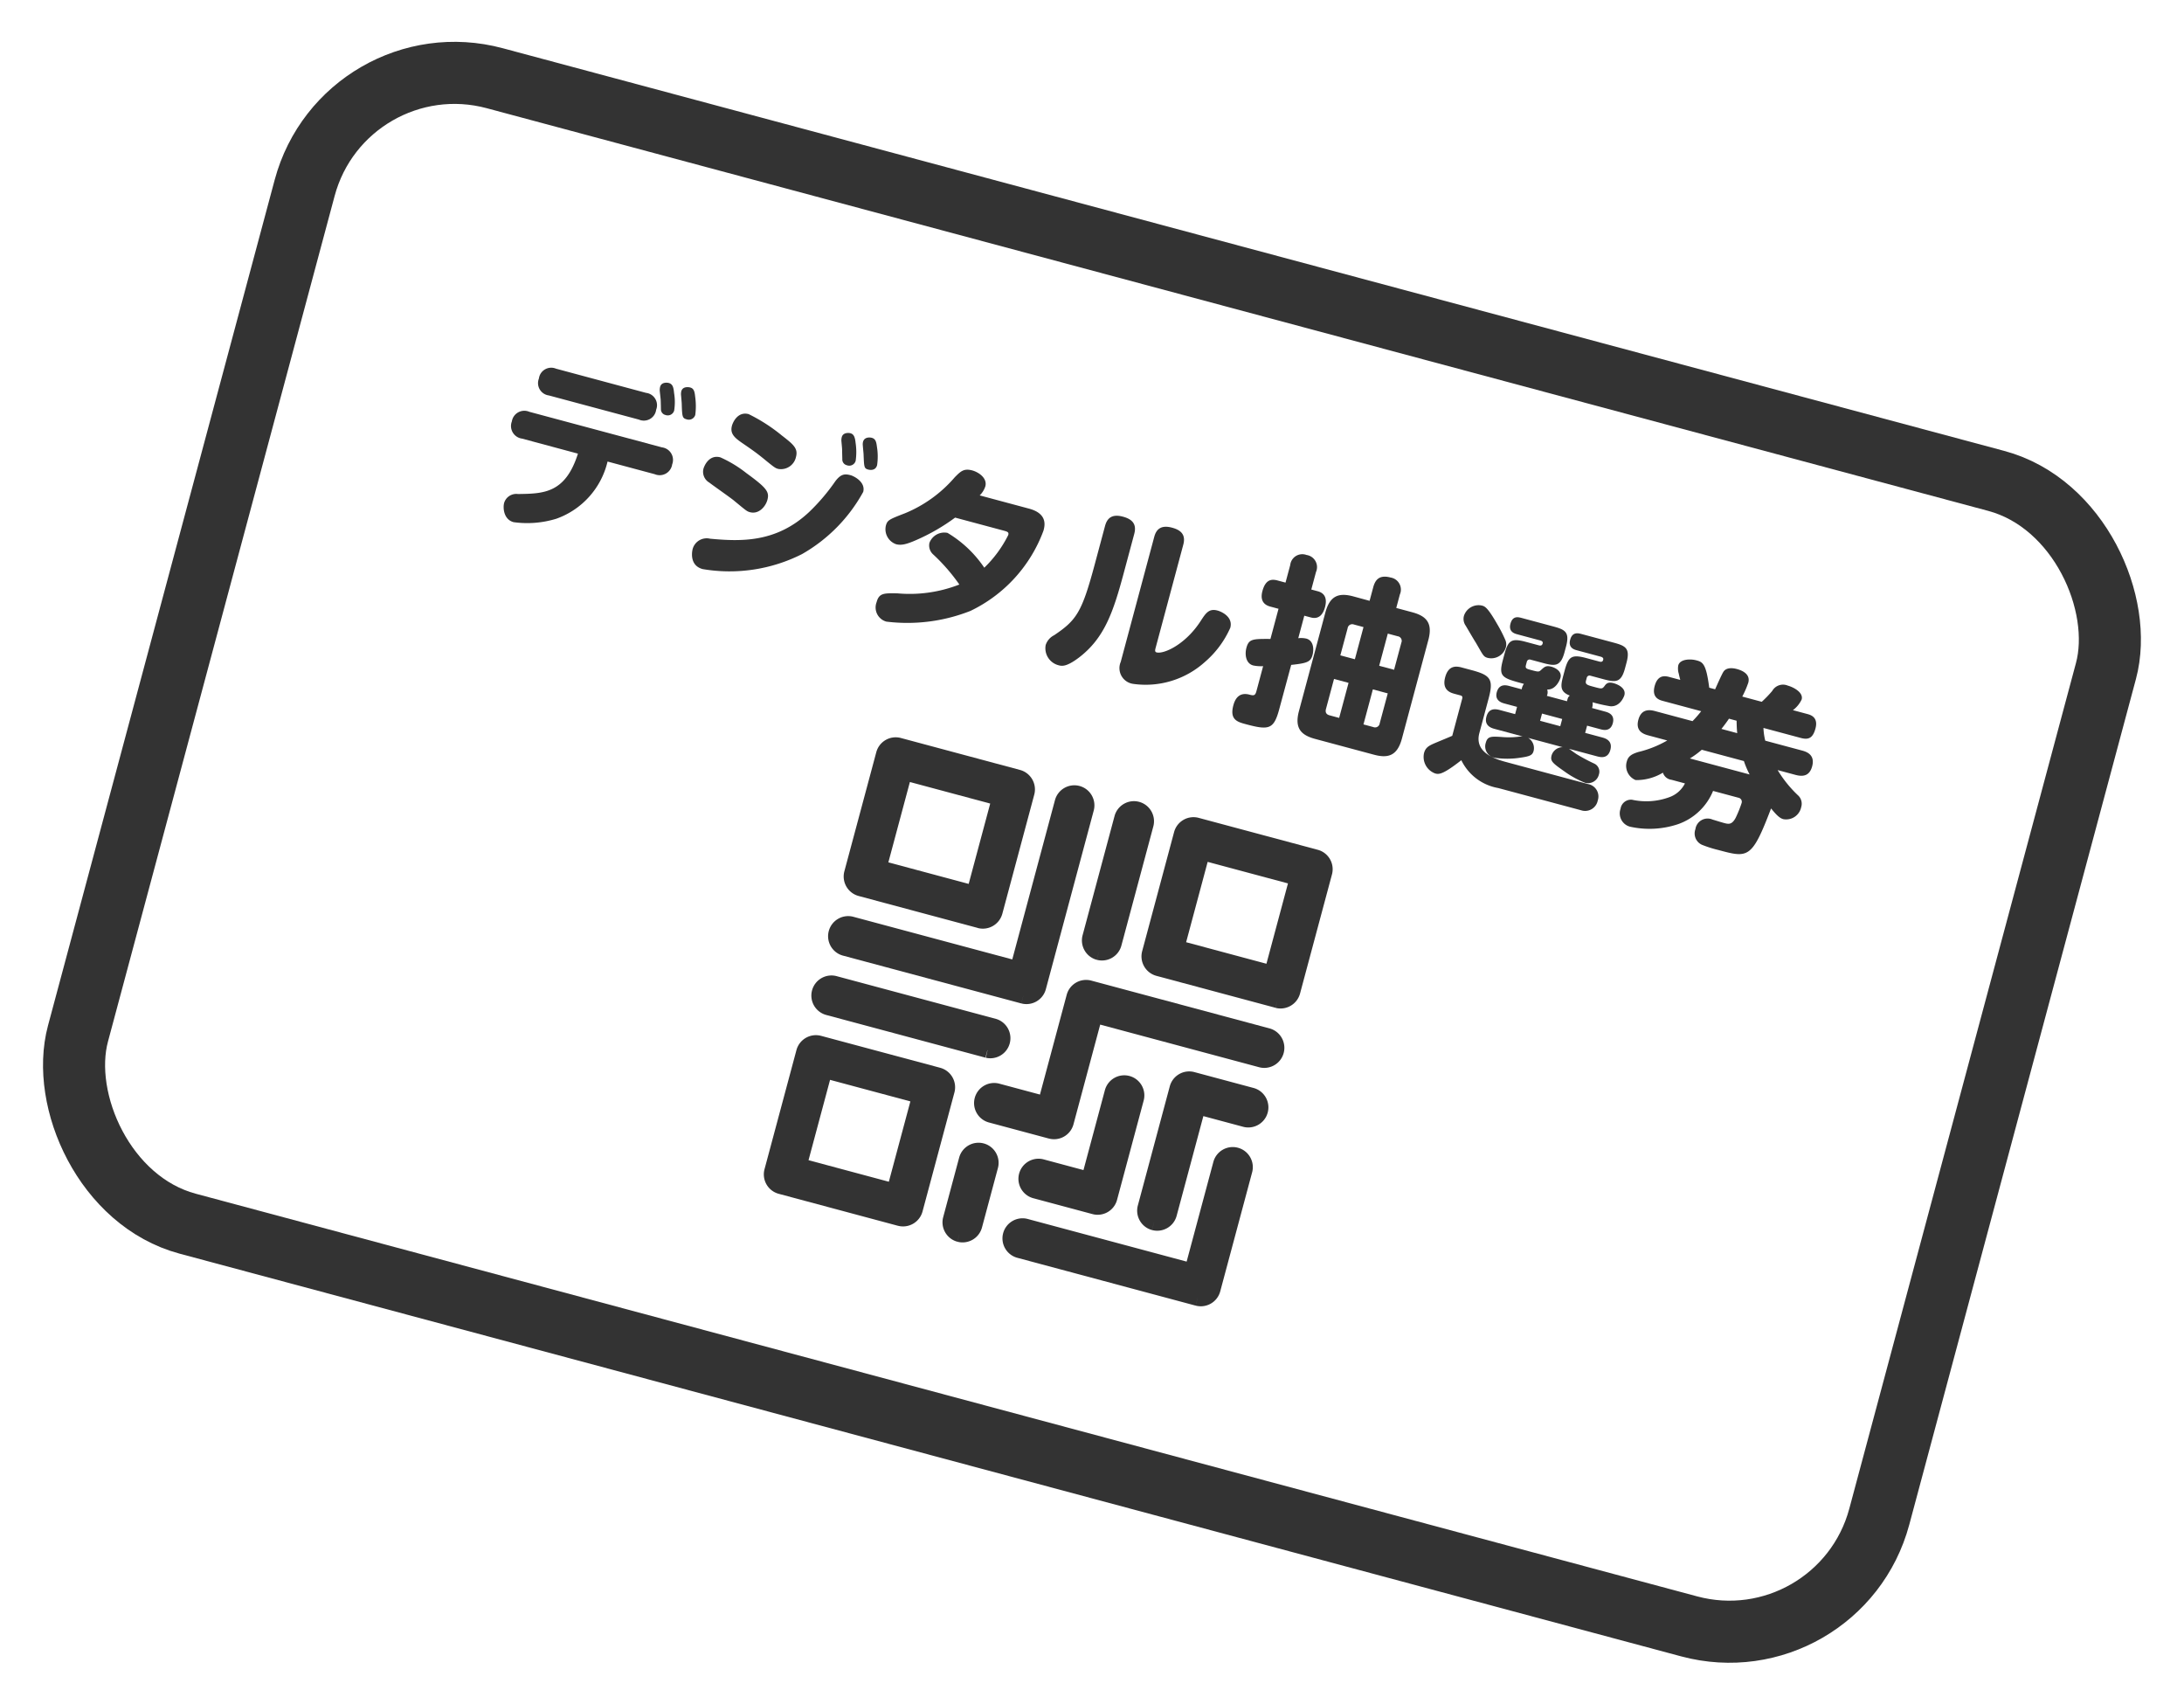 <svg xmlns="http://www.w3.org/2000/svg" width="140.767" height="109.81" viewBox="0 0 140.767 109.81">
  <g id="组_5431" data-name="组 5431" transform="matrix(0.966, 0.259, -0.259, 0.966, 22.226, 2.449)">
    <g id="组_5430" data-name="组 5430" transform="translate(45.496 34.778)">
      <path id="路径_35598" data-name="路径 35598" d="M8.741,9.537H.793A.8.8,0,0,1,0,8.741V.793A.794.794,0,0,1,.793,0H8.741a.8.8,0,0,1,.8.793V8.741a.8.8,0,0,1-.8.8M1.589,7.948H7.948V1.589H1.589Z" transform="translate(0.002 0.002)" fill="#333" stroke="#333" stroke-width="1"/>
      <path id="路径_35599" data-name="路径 35599" d="M8.741,9.537H.793A.794.794,0,0,1,0,8.743V.8A.8.8,0,0,1,.793,0H8.741a.8.8,0,0,1,.8.8V8.743a.8.8,0,0,1-.8.793M1.589,7.948H7.948V1.589H1.589Z" transform="translate(0.002 19.869)" fill="#333" stroke="#333" stroke-width="1"/>
      <path id="路径_35600" data-name="路径 35600" d="M8.741,9.537H.793A.8.8,0,0,1,0,8.741V.793A.794.794,0,0,1,.793,0H8.741a.794.794,0,0,1,.793.793V8.741a.8.8,0,0,1-.793.8M1.587,7.948H7.945V1.589H1.587Z" transform="translate(19.872 0.002)" fill="#333" stroke="#333" stroke-width="1"/>
      <path id="路径_35601" data-name="路径 35601" d="M12.715,13.511H.793a.795.795,0,0,1,0-1.589H11.922V.8a.793.793,0,1,1,1.587,0V12.717a.794.794,0,0,1-.793.793" transform="translate(0.002 0)" fill="#333" stroke="#333" stroke-width="1"/>
      <path id="路径_35602" data-name="路径 35602" d="M4.77,9.537H.8a.795.795,0,1,1,0-1.589h3.18V.8A.794.794,0,0,1,4.77,0H16.691a.795.795,0,0,1,0,1.589H5.563V8.743a.794.794,0,0,1-.793.793" transform="translate(11.922 11.922)" fill="#333" stroke="#333" stroke-width="1"/>
      <path id="路径_35603" data-name="路径 35603" d="M12.715,9.537H.793a.795.795,0,0,1,0-1.589H11.922V.8a.793.793,0,1,1,1.587,0V8.743a.794.794,0,0,1-.793.793" transform="translate(15.898 19.869)" fill="#333" stroke="#333" stroke-width="1"/>
      <path id="路径_35604" data-name="路径 35604" d="M11.392,1.589H.8A.795.795,0,1,1,.8,0h10.6a.795.795,0,0,1,0,1.589" transform="translate(0 15.895)" fill="#333" stroke="#333" stroke-width="1"/>
      <path id="路径_35605" data-name="路径 35605" d="M.793,9.537A.794.794,0,0,1,0,8.743V.8A.794.794,0,0,1,.793,0H4.767a.795.795,0,0,1,0,1.589H1.587V8.743a.794.794,0,0,1-.793.793" transform="translate(23.846 15.895)" fill="#333" stroke="#333" stroke-width="1"/>
      <path id="路径_35606" data-name="路径 35606" d="M.793,5.563A.794.794,0,0,1,0,4.77V.8A.793.793,0,1,1,1.587.8V4.77a.794.794,0,0,1-.793.793" transform="translate(11.924 23.843)" fill="#333" stroke="#333" stroke-width="1"/>
      <path id="路径_35607" data-name="路径 35607" d="M.793,9.537A.794.794,0,0,1,0,8.743V.793a.793.793,0,0,1,1.587,0v7.95a.794.794,0,0,1-.793.793" transform="translate(15.898 0)" fill="#333" stroke="#333" stroke-width="1"/>
      <path id="路径_35608" data-name="路径 35608" d="M4.767,8.211H.793a.795.795,0,0,1,0-1.589h3.18V.793a.793.793,0,0,1,1.587,0V7.418a.794.794,0,0,1-.793.793" transform="translate(15.898 17.221)" fill="#333" stroke="#333" stroke-width="1"/>
    </g>
    <rect id="矩形_2519" data-name="矩形 2519" width="120.187" height="76.408" rx="10" transform="translate(0 0)" fill="none" stroke="#333" stroke-miterlimit="10" stroke-width="4"/>
    <g id="组_5429" data-name="组 5429" transform="translate(16.794 15.989)">
      <path id="路径_35609" data-name="路径 35609" d="M.924,5.983A.819.819,0,0,1,0,5.085a.813.813,0,0,1,.924-.892H9.778a.812.812,0,0,1,.918.885.814.814,0,0,1-.918.905H6.626A5.168,5.168,0,0,1,4.387,10.4a6.389,6.389,0,0,1-2.6.924c-.651,0-.908-.693-.908-1.043A.815.815,0,0,1,1.59,9.5c1.585-.449,2.939-.825,3.061-3.515Zm6.95-4.916a.8.8,0,0,1,.913.882.8.8,0,0,1-.913.9H1.868a.8.8,0,0,1-.9-.885.8.8,0,0,1,.9-.9ZM8.689.69A.884.884,0,0,1,8.652.459c0-.35.41-.387.47-.387.27,0,.376.2.5.532a3.54,3.54,0,0,1,.3,1.092.427.427,0,0,1-.464.423.376.376,0,0,1-.374-.254c-.013-.047-.158-.547-.192-.643S8.712.763,8.689.69m1.391-.1a.919.919,0,0,1-.036-.208c0-.35.4-.387.488-.387.231,0,.337.145.47.5a4.379,4.379,0,0,1,.306,1.116.432.432,0,0,1-.464.425c-.288,0-.324-.088-.568-.9-.026-.086-.166-.462-.195-.545" transform="translate(0 0)" fill="#333"/>
      <path id="路径_35610" data-name="路径 35610" d="M2.447,6.214C2.159,6.081.851,5.609.6,5.5A.805.805,0,0,1,0,4.75c0-.257.132-1.007.861-1.007a7.848,7.848,0,0,1,1.878.545C4.281,4.88,4.5,5.077,4.5,5.609c0,.436-.288,1.053-.882,1.053-.208,0-.265-.036-1.175-.449m7.887-2.7A10.324,10.324,0,0,1,7.56,8.4a10.348,10.348,0,0,1-5.933,2.592c-.864,0-.96-.859-.96-1.09a.937.937,0,0,1,.911-.924c1.946-.335,4.2-.833,5.739-3.342a12.912,12.912,0,0,0,1.1-2.325c.231-.571.488-.63.861-.63.184,0,1.053.156,1.053.835M3.515,3.077c-.329-.145-.61-.267-1.406-.545-.617-.218-1.053-.374-1.053-.944,0-.28.143-1.007.846-1.007a10.956,10.956,0,0,1,2.423.776c.874.366,1.238.532,1.238,1.1a.992.992,0,0,1-.9,1.04c-.195,0-.244-.01-1.152-.423M8.118.69A.836.836,0,0,1,8.082.459c0-.327.374-.387.472-.387.231,0,.353.169.483.509A3.95,3.95,0,0,1,9.342,1.7a.428.428,0,0,1-.472.423.382.382,0,0,1-.389-.314c-.026-.083-.148-.5-.171-.584S8.144.763,8.118.69m1.4-.1a.668.668,0,0,1-.034-.2C9.488.06,9.838,0,9.96,0c.252,0,.35.171.472.472a3.87,3.87,0,0,1,.317,1.139c0,.425-.438.425-.477.425-.285,0-.3-.088-.555-.9C9.69,1.056,9.545.677,9.521.594" transform="translate(12.716 0.096)" fill="#333"/>
      <path id="路径_35611" data-name="路径 35611" d="M4.177,3.222A12.862,12.862,0,0,1,2.13,5.269c-.545.436-.846.594-1.188.594A1.023,1.023,0,0,1,0,4.883c0-.376.1-.449.991-1.1A8.489,8.489,0,0,0,3.484.713c.259-.449.4-.713.97-.713C4.87,0,5.536.218,5.536.776a1.421,1.421,0,0,1-.2.654H8.626c1.256,0,1.269.8,1.269,1.126A9.3,9.3,0,0,1,6.688,8.772a11.07,11.07,0,0,1-5.054,2.07A.944.944,0,0,1,.7,9.8c0-.617.3-.688,1.142-.9A8.789,8.789,0,0,0,5.557,7.316a11.961,11.961,0,0,0-2.12-1.43A.775.775,0,0,1,3,5.223,1.022,1.022,0,0,1,3.959,4.3,7.478,7.478,0,0,1,6.828,5.853a7.691,7.691,0,0,0,.947-2.436c0-.195-.109-.195-.41-.195Z" transform="translate(25.02 0.449)" fill="#333"/>
      <path id="路径_35612" data-name="路径 35612" d="M3.658,3.645c0,2.618-.122,4.374-1.393,6.011-.63.8-.924.8-1.129.8A1.131,1.131,0,0,1,0,9.413a1.075,1.075,0,0,1,.361-.75c1.152-1.321,1.347-1.9,1.347-5.1V1.02c0-.425.132-.885.957-.885.641,0,.994.241.994.885ZM4.953.872C4.953.4,5.134,0,5.91,0c.607,0,.981.218.981.872V7.729c0,.158,0,.291.135.291.47,0,1.658-.955,2.216-2.675.195-.607.314-.947.885-.947.218,0,1.077.109,1.077.859a6.232,6.232,0,0,1-1.014,2.558,5.706,5.706,0,0,1-4.1,2.555A1.023,1.023,0,0,1,4.953,9.208Z" transform="translate(36.96 0.677)" fill="#333"/>
      <path id="路径_35613" data-name="路径 35613" d="M3.067,10.03c0,1.357-.265,1.513-1.816,1.513-.571,0-1.105,0-1.105-.968,0-.532.208-.918.8-.931.291,0,.4-.013.4-.327V7.643a2.481,2.481,0,0,1-.63.122C.218,7.765,0,7.22,0,6.782c0-.6.244-.664,1.347-.955V3.816H.825c-.192,0-.776,0-.776-.835S.475,2.07.825,2.07h.521V.9A.782.782,0,0,1,2.192,0a.788.788,0,0,1,.874.9V2.07H3.5c.545,0,.713.4.713.861,0,.509-.182.885-.713.885H3.067v1.5a1.624,1.624,0,0,1,.5-.109c.511,0,.667.558.667.908,0,.459-.169.6-1.162.981ZM6.883,1.8V.9c0-.488.156-.9.918-.9a.787.787,0,0,1,.861.9v.9H9.726c.96,0,1.468.335,1.468,1.463V9.835c0,1.162-.545,1.468-1.468,1.468H5.793C4.87,11.3,4.325,11,4.325,9.835V3.259c0-1.136.524-1.463,1.468-1.463ZM5.972,5.682h.97V3.536H6.3a.3.3,0,0,0-.327.34Zm.97,3.912V7.257h-.97v2c0,.215.1.337.327.337ZM9.558,5.682V3.876a.3.3,0,0,0-.337-.34H8.564V5.682Zm0,1.575H8.564V9.594h.656a.3.3,0,0,0,.337-.337Z" transform="translate(49.502 0.132)" fill="#333"/>
      <path id="路径_35614" data-name="路径 35614" d="M10.733,9.337a.81.81,0,0,1,.872.861.829.829,0,0,1-.885.885H5.2a3.262,3.262,0,0,1-2.76-1.116c-.911,1.212-1.155,1.261-1.406,1.261A1.134,1.134,0,0,1,0,10.139c0-.376.195-.545.5-.789.156-.122.835-.641.968-.75V6.141c0-.1-.013-.192-.158-.192h-.4c-.28,0-.859-.026-.859-.874,0-.786.47-.885.859-.885h.7c1.248,0,1.5.218,1.5,1.489v2.3c0,1.354,1.549,1.354,2.205,1.354ZM2.423.918a9.116,9.116,0,0,1,.763.848.719.719,0,0,1,.143.436.979.979,0,0,1-.955.957c-.3,0-.34-.109-1.017-.773-.062-.049-.739-.716-.885-.861A.752.752,0,0,1,.195.931.991.991,0,0,1,1.139,0c.195,0,.374,0,1.284.918m8.152,3.624c.182,0,.677,0,.677.592s-.5.584-.677.584H9.693V6.2h1.136c.2,0,.716.013.716.633,0,.6-.462.628-.716.628H8.951c.1.036.485.182.571.208a11.55,11.55,0,0,0,1.235.288.57.57,0,0,1,.485.6.723.723,0,0,1-.713.75A6.064,6.064,0,0,1,9.036,8.94c-.872-.317-1.056-.4-1.056-.776a.741.741,0,0,1,.558-.7H6.227a.761.761,0,0,1,.558.713c0,.291-.132.4-.7.643a5.462,5.462,0,0,1-1.588.436.744.744,0,0,1-.825-.776c0-.449.218-.5.957-.643a5.289,5.289,0,0,0,1.082-.327,1.282,1.282,0,0,1,.143-.047H4c-.192,0-.724,0-.724-.62,0-.579.41-.641.724-.641h1.02V5.718H4.193c-.171,0-.68,0-.68-.571,0-.592.483-.6.68-.6h.822a.809.809,0,0,1,.047-.376c-1.453,0-1.707,0-1.707-1.139V2.664c0-.957.171-1.139,1.139-1.139h.861c.192,0,.2-.119.2-.182,0-.036,0-.145-.2-.145H3.816c-.182,0-.594-.01-.594-.545s.363-.545.594-.545H5.923c.8,0,1.139.073,1.139,1.04v.366c0,.944-.314,1.04-1.139,1.04H5.075a.185.185,0,0,0-.2.2v.182c0,.254.073.254.41.254.511,0,.511-.013.62-.179.156-.244.231-.366.581-.366.267,0,.75.109.75.532,0,.195-.109.848-.63.957a.569.569,0,0,1,.086.4H8.032c0-.254,0-.267.083-.4-.688-.073-.739-.446-.739-1.113V2.664c0-.944.169-1.139,1.142-1.139h.869c.208,0,.208-.109.208-.182,0-.122-.119-.145-.208-.145H7.8c-.169,0-.594,0-.594-.545,0-.521.363-.545.594-.545H9.957c.8,0,1.139.073,1.139,1.04v.366c0,.944-.314,1.04-1.139,1.04H9.073a.183.183,0,0,0-.2.2v.171c0,.265.145.265.628.265s.524,0,.62-.241c.073-.208.192-.317.5-.317.327,0,.885.109.885.571,0,.026-.036.8-.7.921a10.159,10.159,0,0,1-1.162.047.816.816,0,0,1,.062.366ZM8.032,5.718H6.686V6.2H8.032Z" transform="translate(62.314 0.353)" fill="#333"/>
      <path id="路径_35615" data-name="路径 35615" d="M10.733,3.985c.317,0,.885.052.885.812,0,.62-.363.812-.885.812h-1.2a7.685,7.685,0,0,0,1.72,1.248.729.729,0,0,1,.363.654.99.99,0,0,1-.911,1.056c-.241,0-.485-.135-.942-.462-.355,3.466-.6,3.466-2.581,3.466a7.563,7.563,0,0,1-1.126-.052A.8.8,0,0,1,5.4,10.66a.794.794,0,0,1,.911-.885c.143,0,.822.036.955.013s.342-.036.449-.509A7.387,7.387,0,0,0,7.84,8.25a.264.264,0,0,0-.28-.267h-1.7a3.785,3.785,0,0,1-1.622,2.651,5.8,5.8,0,0,1-2.934.96.887.887,0,0,1-.905-.96.682.682,0,0,1,.558-.75A4.3,4.3,0,0,0,3.246,9.1a1.8,1.8,0,0,0,.739-1.116h-.9a.663.663,0,0,1-.651-.3A3.3,3.3,0,0,1,.861,8.6.985.985,0,0,1,0,7.573c0-.366.231-.558.558-.765a6.97,6.97,0,0,0,1.609-1.2H.908c-.314,0-.885-.036-.885-.8,0-.63.366-.825.885-.825H3.417a7.149,7.149,0,0,0,.374-.763H1.238c-.221,0-.763,0-.763-.789,0-.773.483-.809.763-.809h.726c-.049-.1-.073-.122-.195-.363A1.12,1.12,0,0,1,1.6.752c0-.423.633-.617,1.04-.617C3.067.135,3.3.169,3.9,1.624h.392c.034-.192.166-1.09.236-1.261C4.652.06,5.041,0,5.3,0c.2,0,.947.013.947.656a5.933,5.933,0,0,1-.143.968h1.3A7.48,7.48,0,0,0,7.874.776.8.8,0,0,1,8.759.182c.34,0,1.09.148,1.09.63a1.81,1.81,0,0,1-.366.812h.963c.2,0,.747,0,.747.763,0,.643-.241.835-.747.835h-2.5a4.006,4.006,0,0,0,.324.763ZM7.861,6.349a5.677,5.677,0,0,1-.579-.739H4.47a5.723,5.723,0,0,1-.594.739ZM6.4,3.985c-.122-.327-.169-.5-.246-.763H5.645c-.036.109-.145.413-.3.763Z" transform="translate(75.077 0.047)" fill="#333"/>
    </g>
  </g>
</svg>
